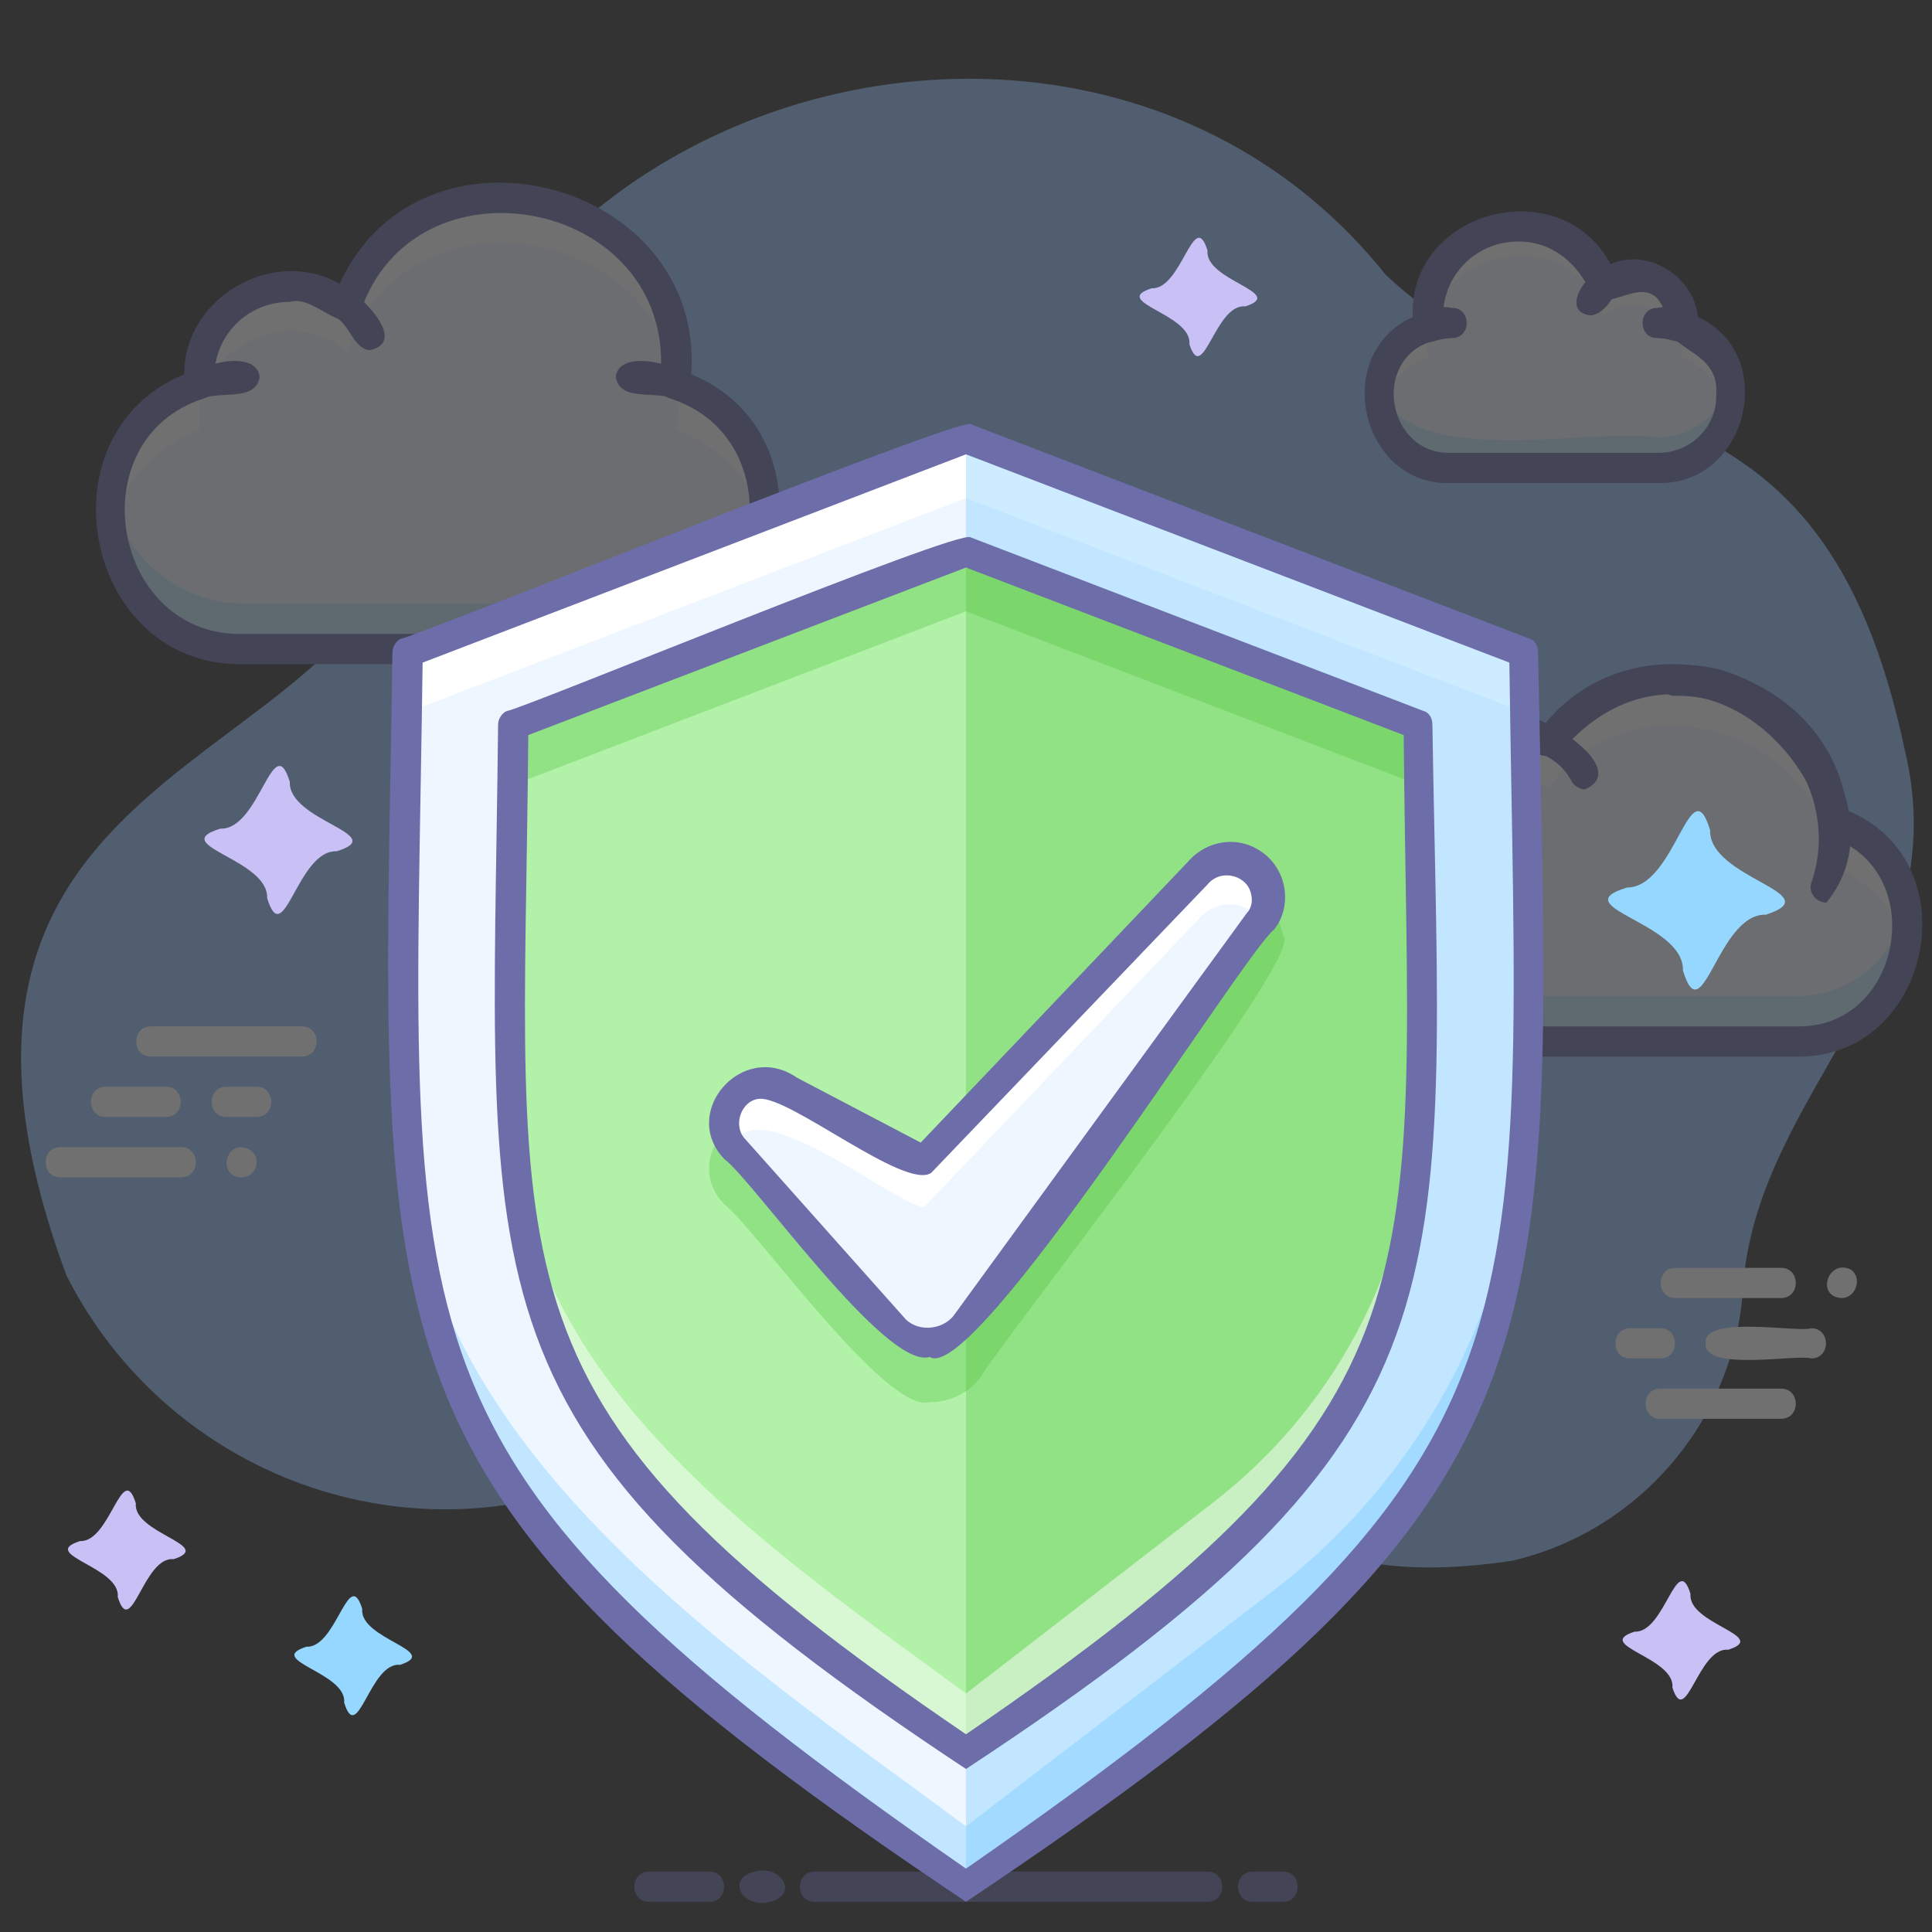 <?xml version="1.0" encoding="UTF-8"?> <svg xmlns="http://www.w3.org/2000/svg" version="1.1" id="_002" x="0" y="0" viewBox="0 0 128 128" xml:space="preserve"><rect x="0" y="0" width="128" height="128" fill="#333333" stroke="none"/><style>.st0{opacity:.3}.st2{fill:#eef6ff}.st3{fill:#5cbeff}.st4{fill:#fff}.st5{fill:#6d6daa}.st7{fill:#48bc33}.st9{fill:#96d7ff}.st10{fill:#c9c1f5}</style><g class="st0"><path d="M126.2 49.7c-5.6-26.6-21.5-19.4-34.4-31.5C73.2-5.1 33.3 4.7 27.4 33.8c-3.8 17.9-35.8 16.1-23 50.7C11.4 98.3 28.2 104 42 97c10.7-3.5 11.2-18.5 22-18 17.9.6 7.8 28.7 36.2 24.4 8.6-2 14.9-9.6 15.3-18.4 1.1-12.9 14.2-20.8 10.7-35.3z" fill="#97c1ff"></path><path class="st2" d="M44.7 25.5C46.2 12.8 27.4 8.4 23 20.3c-4-3.4-10.4.1-9.8 5.2-9.4 3-6.8 17.8 3 17.5h25.6c9.9.3 12.3-14.5 2.9-17.5z"></path><g class="st0"><path class="st3" d="M41.8 40H16.2c-4.4 0-8.2-3.2-8.9-7.5-1 5.4 3.4 10.6 8.9 10.5h25.6c5.5.1 9.9-5.1 8.9-10.5-.7 4.3-4.5 7.5-8.9 7.5z"></path></g><path class="st4" d="M13.2 28.5c-.6-5.2 5.8-8.6 9.8-5.2 4.2-12.3 23.6-7.7 21.8 5.2 3.1 1.1 5.4 3.7 6 7 .8-4.4-1.8-8.6-6-10C46.5 12.7 27.2 8.1 23 20.3c-4-3.4-10.4.1-9.8 5.2-4.2 1.4-6.7 5.7-5.9 10 .5-3.2 2.8-5.9 5.9-7z"></path><path class="st5" d="M41.8 44H16.2c-10.6.3-13.7-15.2-4-19.2 0-5.1 5.9-8.5 10.3-6 5.4-11.8 24.2-6.9 23.3 6 9.8 4 6.5 19.5-4 19.2zM19.2 20c-2.8 0-5 2.2-5 5 .1.6 0 1.2-.7 1.4-8.4 2.7-6.1 15.9 2.7 15.6h25.6c8.8.2 11-12.9 2.6-15.6-1-.3-.6-1.4-.6-2.2.2-11.1-16.3-14.1-19.9-3.6-1.1 1.9-3-1.1-4.7-.6z"></path><path class="st2" d="M41.8 25c1 0 2 .2 3 .5"></path><path class="st5" d="M44.8 26.5c-1.2-.7-3.7.2-4-1.5.2-2.6 7.7.1 4 1.5z"></path><path class="st2" d="M13.2 25.5c1-.3 2-.5 3-.5"></path><path class="st5" d="M13.2 26.5c-3.6-1.4 3.8-4.1 4-1.5-.3 1.7-2.8.8-4 1.5z"></path><path class="st2" d="M22.9 20.3c.7.5 1.2 1.2 1.6 2"></path><path class="st5" d="M24.5 23.2c-1.1-.1-1.3-1.7-2.3-2.2-1-.8.2-2.4 1.2-1.6 1.1.8 3.4 3.3 1.1 3.8z"></path><path class="st2" d="M94.6 21.7c-1.1-7 9.5-9.5 11.6-2.8 2.1-1.8 5.5.1 5.2 2.8 5.1 1.6 3.7 9.6-1.6 9.3H96.1c-5.2.2-6.5-7.8-1.5-9.3z"></path><path class="st4" d="M94.6 23.7c-1.1-7 9.5-9.5 11.6-2.8 2.1-1.8 5.5.1 5.2 2.8 1.6.6 2.8 1.9 3.1 3.5.5-2.4-.8-4.8-3.1-5.5.3-2.7-3.1-4.5-5.2-2.8-2.1-6.8-12.8-4.2-11.6 2.8-2.3.8-3.7 3.2-3.1 5.6.3-1.7 1.5-3.1 3.1-3.6z"></path><g class="st0"><path class="st3" d="M109.8 29c-4-.8-17.5 2.5-18.4-3.8-1.6 8.9 13.9 5 18.4 5.8 3 0 5.4-2.9 4.7-5.8-.4 2.2-2.4 3.8-4.7 3.8z"></path></g><path class="st5" d="M109.8 32H96.2c-6 .3-8.1-8.5-2.6-11-.3-7.1 9.8-9.7 13.1-3.5 2.5-1.1 5.5.8 5.8 3.5 5.4 2.5 3.3 11.2-2.7 11zm-9.2-16c-2.8 0-5 2.2-5 5 0 .6.1 1.4-.7 1.6-4.1 1.2-3 7.6 1.3 7.4h13.7c2.1 0 3.8-1.7 3.8-3.7.3-3.1-3-2.9-3.2-4.8-.8-4.3-3.7-.6-5-1.9-.9-2.1-2.6-3.6-4.9-3.6z"></path><path class="st2" d="M96.2 21.4c-.5 0-1.1.1-1.6.3"></path><path class="st5" d="M94.6 22.7c-2.4-.7 0-2.7 1.6-2.3 1.3 0 1.3 2 0 2-.6 0-1.1.2-1.6.3z"></path><path class="st2" d="M111.4 21.7c-.5-.2-1-.3-1.6-.3"></path><path class="st5" d="M111.4 22.7c-.5-.1-1-.3-1.6-.3-1.3 0-1.3-2 0-2 1.6-.4 4 1.5 1.6 2.3z"></path><path class="st2" d="M106.3 18.9c-.4.3-.7.6-.9 1"></path><path class="st5" d="M105.4 20.9c-1.8-.2-.7-2.2.3-2.8 2.6-1.1 1.3 2.6-.3 2.8z"></path><path class="st2" d="M90.8 58c-2-6.7 6-12.6 11.9-8.8 5.4-7.6 18.1-4 18.8 5.2 7.9 2.5 5.8 14.9-2.5 14.6H91c-7.1.3-7.4-11-.2-11z"></path><path class="st4" d="M90.8 61c-.3-1-.3-2-.2-3-3.4.2-5.8 3.7-4.8 7 .6-2.3 2.6-3.9 5-4zM98.5 51c1.5 0 2.9.4 4.1 1.2 5.4-7.6 18.1-4 18.8 5.2 2.5.9 4.4 3 4.9 5.6.8-3.7-1.3-7.4-4.9-8.6-.7-9.3-13.4-12.8-18.8-5.2-5.6-3.7-13.4 1.7-12 8.3.8-3.8 4.1-6.5 7.9-6.5z"></path><path class="st3" d="M90.8 55c0-.2-.1-.4-.1-.6 0 .2-.1.4-.1.6h.2z"></path><g class="st0"><path class="st3" d="M119 66H91c-2.5 0-4.6-1.6-5.3-4-1 3.4 1.7 7.1 5.3 7h28c4.7.1 8.4-4.4 7.3-9-.7 3.5-3.7 6-7.3 6z"></path></g><path class="st5" d="M91 70c-7.6.2-8.8-11.4-1.4-12.8-1.1-6.9 6.6-12.4 12.8-9.3 6.1-7.4 18.8-3.6 20 5.8 8.3 3.4 5.5 16.5-3.4 16.3H91zm7.5-21c-4.5-.1-8 4.4-6.8 8.8.1.5-.2 1.1-.7 1.2-2.5 0-4.7 2-4.6 4.6.1 2.5 2.1 4.5 4.6 4.4h28c7.1.2 8.9-10.5 2.1-12.6-2-8.4-11.2-13.2-17.7-5.6-1.4 1.1-3.2-1.3-4.9-.8z"></path><path class="st5" d="M121 59.8c-.7 0-1.2-.7-1-1.3 2.1-6-2.7-12.5-9-12.4-.6 0-1-.4-1-1s.4-1 1-1c7.5-.7 15 9.7 10 15.7zM94.6 60.4c-1.2-.4-2.2-1.6-3.6-1.4-.6 0-1-.4-1-1 .4-2.9 8.3 1 4.6 2.4zM105 52.3c-.3 0-.6-.2-.8-.4-1.6-3.3-6.1-2-6.7-3.9.8-3.4 11.5 2.6 7.5 4.3z"></path><path class="st4" d="M122 86c-1.7-.1-.9-2.6.6-1.9.8.5.4 1.9-.6 1.9zM120 90c-.9-.3-7.2.9-7-1-.2-1.9 6.1-.7 7-1 1.3 0 1.3 2 0 2zM118 86h-7c-1.3 0-1.3-2 0-2h7c1.3 0 1.3 2 0 2zM110 90h-2c-1.3 0-1.3-2 0-2h2c1.3 0 1.3 2 0 2zM118 94h-8c-1.3 0-1.3-2 0-2h8c1.3 0 1.3 2 0 2zM16 78c-1.6 0-1.1-2.5.4-1.9 1 .4.7 1.9-.4 1.9zM17 74h-2c-1.3 0-1.3-2 0-2h2c1.3 0 1.3 2 0 2zM20 70H10c-1.3 0-1.3-2 0-2h10c1.3 0 1.3 2 0 2zM11 74H7c-1.3 0-1.3-2 0-2h4c1.3 0 1.3 2 0 2zM12 78H4c-1.3 0-1.3-2 0-2h8c1.3 0 1.3 2 0 2z"></path><path class="st5" d="M80 126H54c-.6 0-1-.4-1-1s.4-1 1-1h26c1.3 0 1.3 2 0 2zM85 126h-2c-1.3 0-1.3-2 0-2h2c1.3 0 1.3 2 0 2zM47 126h-4c-1.3 0-1.3-2 0-2h4c1.3 0 1.3 2 0 2zM51 126c-1.7.5-3-1.5-1-2 1.7-.5 3 1.5 1 2z"></path></g><path class="st2" d="M101 43.2L64 29 27 43.2c-.6 46.9-3.5 53.7 37 81.8 40.5-28.1 37.6-34.9 37-81.8z"></path><path class="st4" d="M64 29L27 43.2v4L64 33l37 14.2v-4z"></path><g class="st0"><path class="st3" d="M64 29v96c40.8-28 38-34.7 37.4-81.8L64 29z"></path></g><g class="st0"><path class="st3" d="M84.6 105.2L64 121c-15.9-11.8-38.6-26.4-37-49.1-2.5 26.5 18.6 39.3 37 53.1 18.5-13.8 39.5-26.6 37-53.1 0 13-6.1 25.3-16.4 33.3z"></path></g><path class="st5" d="M64 126C22.9 98.5 25.3 90 26 43.2c0-.4.3-.8.6-.9.7 0 37-14.7 37.7-14.2l37 14.2c.4.1.6.5.6.9C102.8 90 105 98.6 64 126zM28 43.9c-.6 45.6-3.5 52.5 36 79.9 39.5-27.4 36.6-34.4 36-79.9L64 30.1 28 43.9z"></path><path d="M34 48c-.4 38-3.5 45.3 30 68.2 33.7-23.1 30.3-30 30-68.2L64 36.5 34 48z" fill="#b1f1a8"></path><g class="st0"><path class="st7" d="M64 116.2c33.6-23.1 30.3-30 30-68.2L64 36.5v79.7z"></path></g><path class="st4" d="M80.3 99.6L64 112.2c-13.3-9.8-31.1-21.5-30-40.3-2.1 22.1 14.4 32.8 30 44.3C79.6 104.7 96.1 94 94 71.9c0 10.8-5.1 21.1-13.7 27.7z" opacity=".5"></path><g class="st0"><path class="st7" d="M64 36.5L34 48v4l30-11.5L94 52v-4z"></path></g><path class="st5" d="M64 117.2C29.8 94.6 32.6 86.2 33 48c0-.4.3-.8.6-.9.7 0 30-12.1 30.7-11.5l30 11.5c.4.1.6.5.6.9.6 38.1 3.3 46.7-30.9 69.2zM35 48.7c-.3 36.7-3.5 44.1 29 66.2 32.5-22.2 29.3-29.5 29-66.2L64 37.6 35 48.7z"></path><g class="st0"><path class="st7" d="M85 62c-.4-3-4.5-4.2-6.3-1.8L61 78.8l-8.2-4.3C49.2 72 45 76.7 48 79.8c1.9 1.4 10.7 13.9 13.6 13.1 1.3 0 2.6-.6 3.4-1.7.4-1.1 21.8-28.2 20-29.2z"></path></g><path class="st2" d="M84 59.2c-.1-.7-.5-1.3-1-1.7-1.1-.8-2.7-.6-3.6.5L61.1 77l-8.8-4.7c-3-2-5.6 1.5-3.6 3.8 1.4 1 10.8 13.6 12.8 12.8 1 0 2-.5 2.6-1.3l19.3-26.5c.5-.6.7-1.2.6-1.9z"></path><path class="st4" d="M48.8 75.5c2-2.7 10.1 4 12.4 4.5l18.2-19.1c.9-1.1 2.5-1.3 3.6-.5l.6.6c.8-1.1.6-2.8-.6-3.6-1.1-.8-2.7-.6-3.6.5L61.1 77c-2.7-1.1-15.2-10.1-12.6-1.2l.3-.3z"></path><path class="st5" d="M61.6 89.9c-2.9.9-11.7-11.7-13.6-13.1-3-3.1 1.2-7.9 4.8-5.4l8.2 4.3 17.7-18.6c1.3-1.5 3.5-1.8 5.1-.5 1.5 1.2 1.8 3.5.6 5-1.9 1.4-19.8 30.2-22.8 28.3zM50.3 72.8c-1.2.1-1.8 1.8-.9 2.7L60 87.4c.9.9 2.6.7 3.3-.4l19.3-26.5c.3-.3.4-.8.3-1.2-.2-1.3-2-1.8-2.9-.7L61.7 77.7c-1.7 1.2-9.4-5.1-11.4-4.9z"></path><path class="st9" d="M113.3 55c-.1 3.2 8 4.2 3.7 5.6-3.2-.1-4.2 8-5.5 3.7.1-3.2-8-4.2-3.7-5.5 3.2 0 4.2-8.1 5.5-3.8z"></path><path class="st10" d="M80 16.6c-.2 2 5.3 2.8 2.5 3.7-2-.2-2.8 5.3-3.7 2.5.2-2-5.3-2.8-2.5-3.7 2 .1 2.8-5.4 3.7-2.5zM19.2 51.8c-.1 2.6 6.7 3.5 3.1 4.6-2.6-.1-3.5 6.7-4.6 3.1.1-2.6-6.7-3.5-3.1-4.6 2.6.1 3.5-6.7 4.6-3.1zM9 99.6c-.2 2 5.3 2.8 2.5 3.7-2-.2-2.8 5.4-3.7 2.5.2-2-5.3-2.8-2.5-3.7 2 .1 2.8-5.4 3.7-2.5z"></path><path class="st9" d="M24 106.6c-.2 2 5.3 2.8 2.5 3.7-2-.2-2.8 5.4-3.7 2.5.2-2-5.3-2.8-2.5-3.7 2 .1 2.8-5.4 3.7-2.5z"></path><path class="st10" d="M112 105.6c-.2 2 5.3 2.8 2.5 3.7-2-.2-2.8 5.3-3.7 2.5.2-2-5.3-2.8-2.5-3.7 2 .1 2.8-5.4 3.7-2.5z"></path></svg> 
